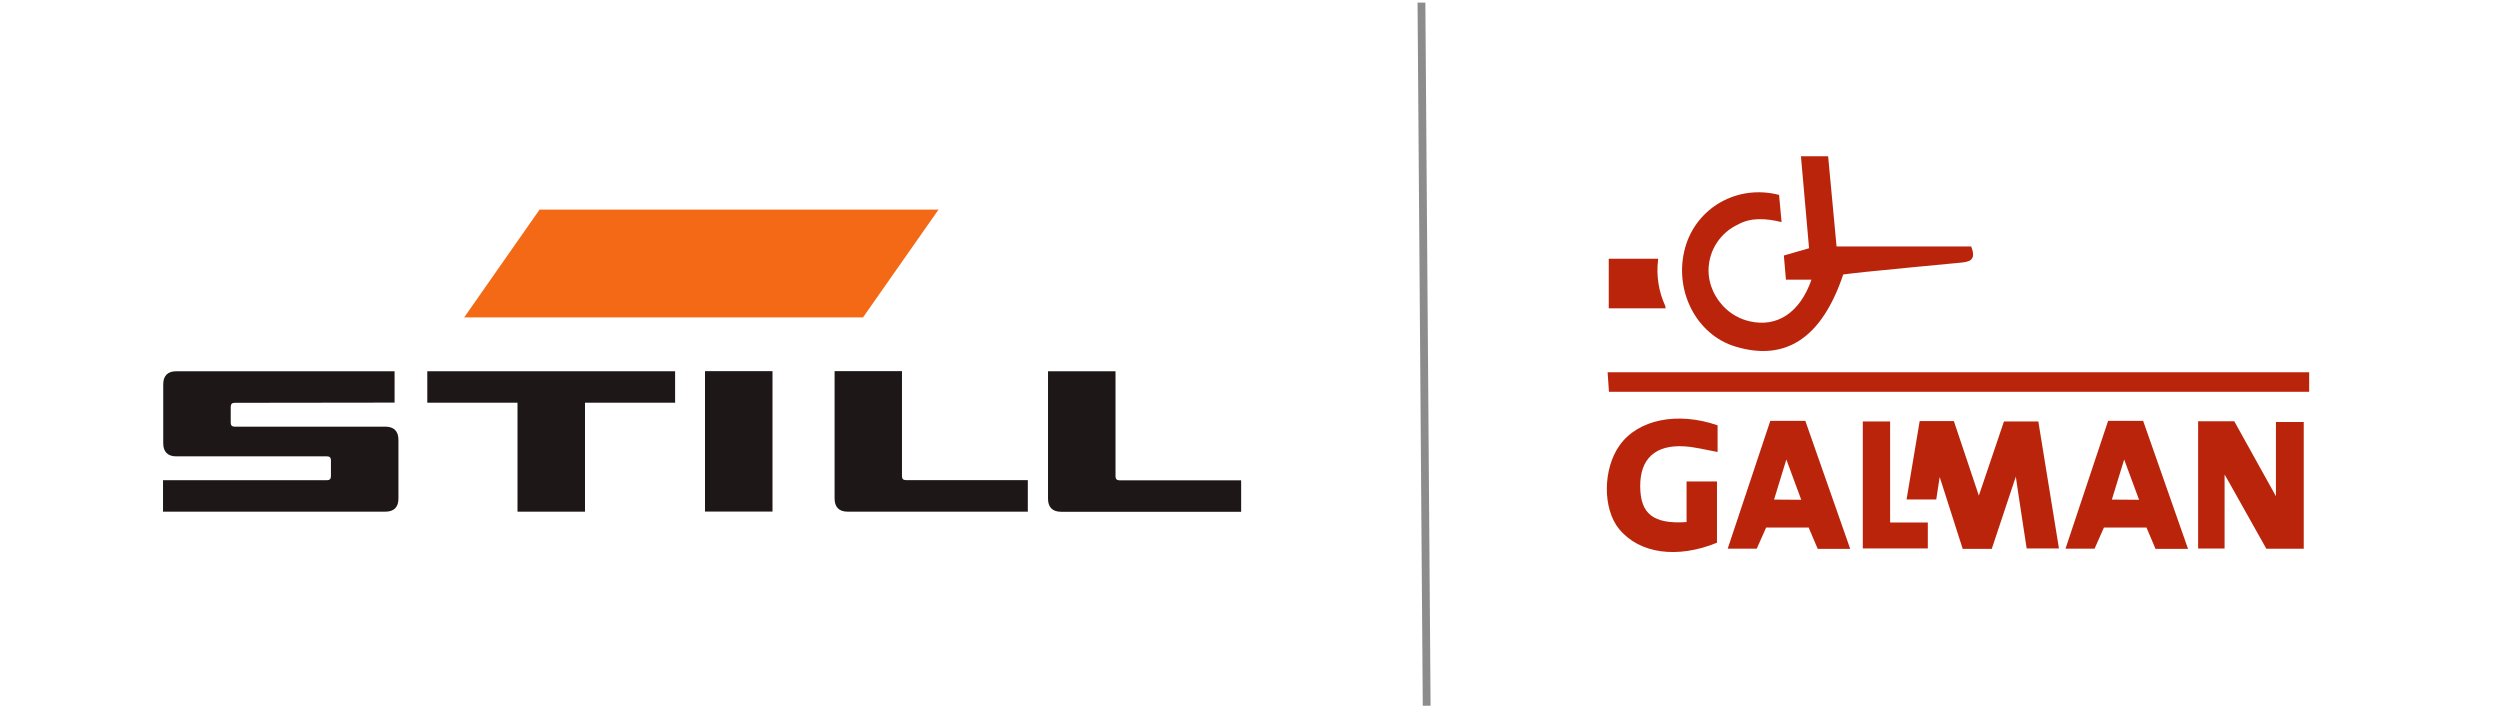 <?xml version="1.0" encoding="UTF-8"?><svg id="final" xmlns="http://www.w3.org/2000/svg" viewBox="0 0 240 68"><defs><style>.cls-1{fill:#f46915;}.cls-2{fill:#ba240b;}.cls-3{fill:#1d1718;}.cls-4{fill:none;stroke:#8c8c8c;stroke-linejoin:round;stroke-width:.75px;}</style></defs><g id="STILL"><polygon class="cls-3" points="41.02 35.64 64.81 35.64 64.81 38.66 56.16 38.66 56.16 49.12 49.68 49.12 49.68 38.66 41.02 38.66 41.02 35.64"/><path class="cls-3" d="M80.11,35.63h6.48v10.09c0,.25,.12,.37,.38,.37h11.7v3.03h-17.3c-.82,0-1.25-.44-1.25-1.26v-12.23Z"/><rect class="cls-3" x="67.68" y="35.63" width="6.48" height="13.48"/><path class="cls-3" d="M15.67,36.89c0-.82,.44-1.25,1.25-1.25h20.96v3.01l-15.36,.02c-.25,0-.37,.13-.37,.38v1.54c0,.25,.13,.37,.37,.37h14.48c.81,0,1.25,.43,1.25,1.25v5.66c0,.82-.43,1.25-1.25,1.25H15.65v-3.02h15.75c.24,0,.37-.13,.37-.38v-1.54c0-.24-.12-.37-.37-.37h-14.48c-.82,0-1.25-.44-1.25-1.25v-5.66Z"/><path class="cls-3" d="M100.61,35.64h6.48v10.09c0,.25,.12,.38,.38,.38h11.68v3.02h-17.29c-.82,0-1.25-.44-1.25-1.25v-12.23Z"/><polygon class="cls-1" points="51.8 20.12 90.1 20.12 82.85 30.47 44.56 30.47 51.8 20.12"/></g><g><g><path class="cls-2" d="M154.33,35.74l.13,1.87h67.22v-1.87h-67.34Z"/><path class="cls-2" d="M218.49,47.64c-1.46-2.62-2.76-4.96-4-7.2h-3.47v12.22h2.54v-7.1l.35,.6c1.23,2.19,2.47,4.39,3.66,6.52h3.59v-12.17h-2.67v7.14Z"/><path class="cls-2" d="M155.49,42.74c-1.62,2.26-1.65,6.1-.06,8.04,1.95,2.38,5.58,2.88,9.4,1.32v-5.88h-2.92v3.9c-3.21,.21-4.43-.79-4.45-3.42-.02-2.65,1.44-4.02,4.23-3.85,1.04,.06,2.07,.34,3.2,.54v-2.56c-3.86-1.33-7.63-.56-9.39,1.9Z"/><path class="cls-2" d="M202.38,40.4c-1.34,4.01-2.69,8.07-4.09,12.27h2.79c.33-.74,.61-1.38,.9-2.03h4.08c.3,.71,.58,1.35,.87,2.05h3.12c-1.46-4.16-2.89-8.22-4.31-12.29h-3.36Zm.36,7.56c.39-1.26,.71-2.32,1.18-3.85,.52,1.46,.91,2.42,1.43,3.87l-2.62-.02Z"/><path class="cls-2" d="M181.45,40.46h-2.62v12.19h6.24v-2.49h-3.62v-9.69Z"/><path class="cls-2" d="M169.95,40.4c-1.34,4.01-2.69,8.07-4.09,12.27h2.79c.33-.74,.61-1.38,.9-2.03h4.08c.3,.71,.58,1.35,.87,2.05h3.12c-1.46-4.16-2.89-8.22-4.31-12.29h-3.36Zm.36,7.56c.39-1.26,.71-2.32,1.18-3.85,.52,1.46,.91,2.42,1.43,3.87l-2.62-.02Z"/><path class="cls-2" d="M192.38,40.46c-.77,2.27-1.51,4.47-2.41,7.12-.88-2.62-1.63-4.87-2.4-7.16h-3.28c-.4,2.39-.82,4.9-1.26,7.53h2.85c.11-.71,.19-1.25,.33-2.16,.82,2.55,1.51,4.7,2.21,6.9h2.79c.34-1.05,.69-2.1,1.05-3.15l1.07-3.22h0l.19-.56,.3,2.04c.25,1.62,.5,3.25,.74,4.85h3.1c-.68-4.18-1.33-8.22-1.98-12.19h-3.3Z"/></g><path class="cls-2" d="M189.21,23.66h-12.9c-.28-3.01-.54-5.83-.81-8.66h-2.61c.27,3.04,.52,5.93,.78,8.83-.89,.26-1.61,.47-2.42,.7,.07,.86,.14,1.61,.2,2.32h2.45c-1.11,3.18-3.3,4.61-5.96,3.99-.95-.22-1.8-.72-2.46-1.39-.05-.05-.1-.11-.14-.16-.1-.11-.2-.23-.29-.35-.14-.18-.27-.38-.38-.58h0c-.4-.71-.65-1.52-.65-2.39,0-1.97,1.17-3.66,2.85-4.43,1.2-.67,2.65-.59,4.16-.22-.09-.99-.16-1.76-.24-2.61-4.04-1.04-7.96,1.25-9.02,5.08-1.12,4.05,1.06,8.35,4.83,9.48,4.83,1.46,8.3-.82,10.35-6.92,.64-.08,1.34-.17,2.05-.24,3.06-.3,6.11-.61,9.17-.89,.91-.08,1.59-.23,1.06-1.57Z"/><path class="cls-2" d="M159.18,24.92v-.08h-4.74v4.76h5.46l-.04-.24c-.62-1.35-.88-2.89-.68-4.45Z"/></g><line class="cls-4" x1="136.46" y1=".25" x2="136.96" y2="67.75"/></svg>